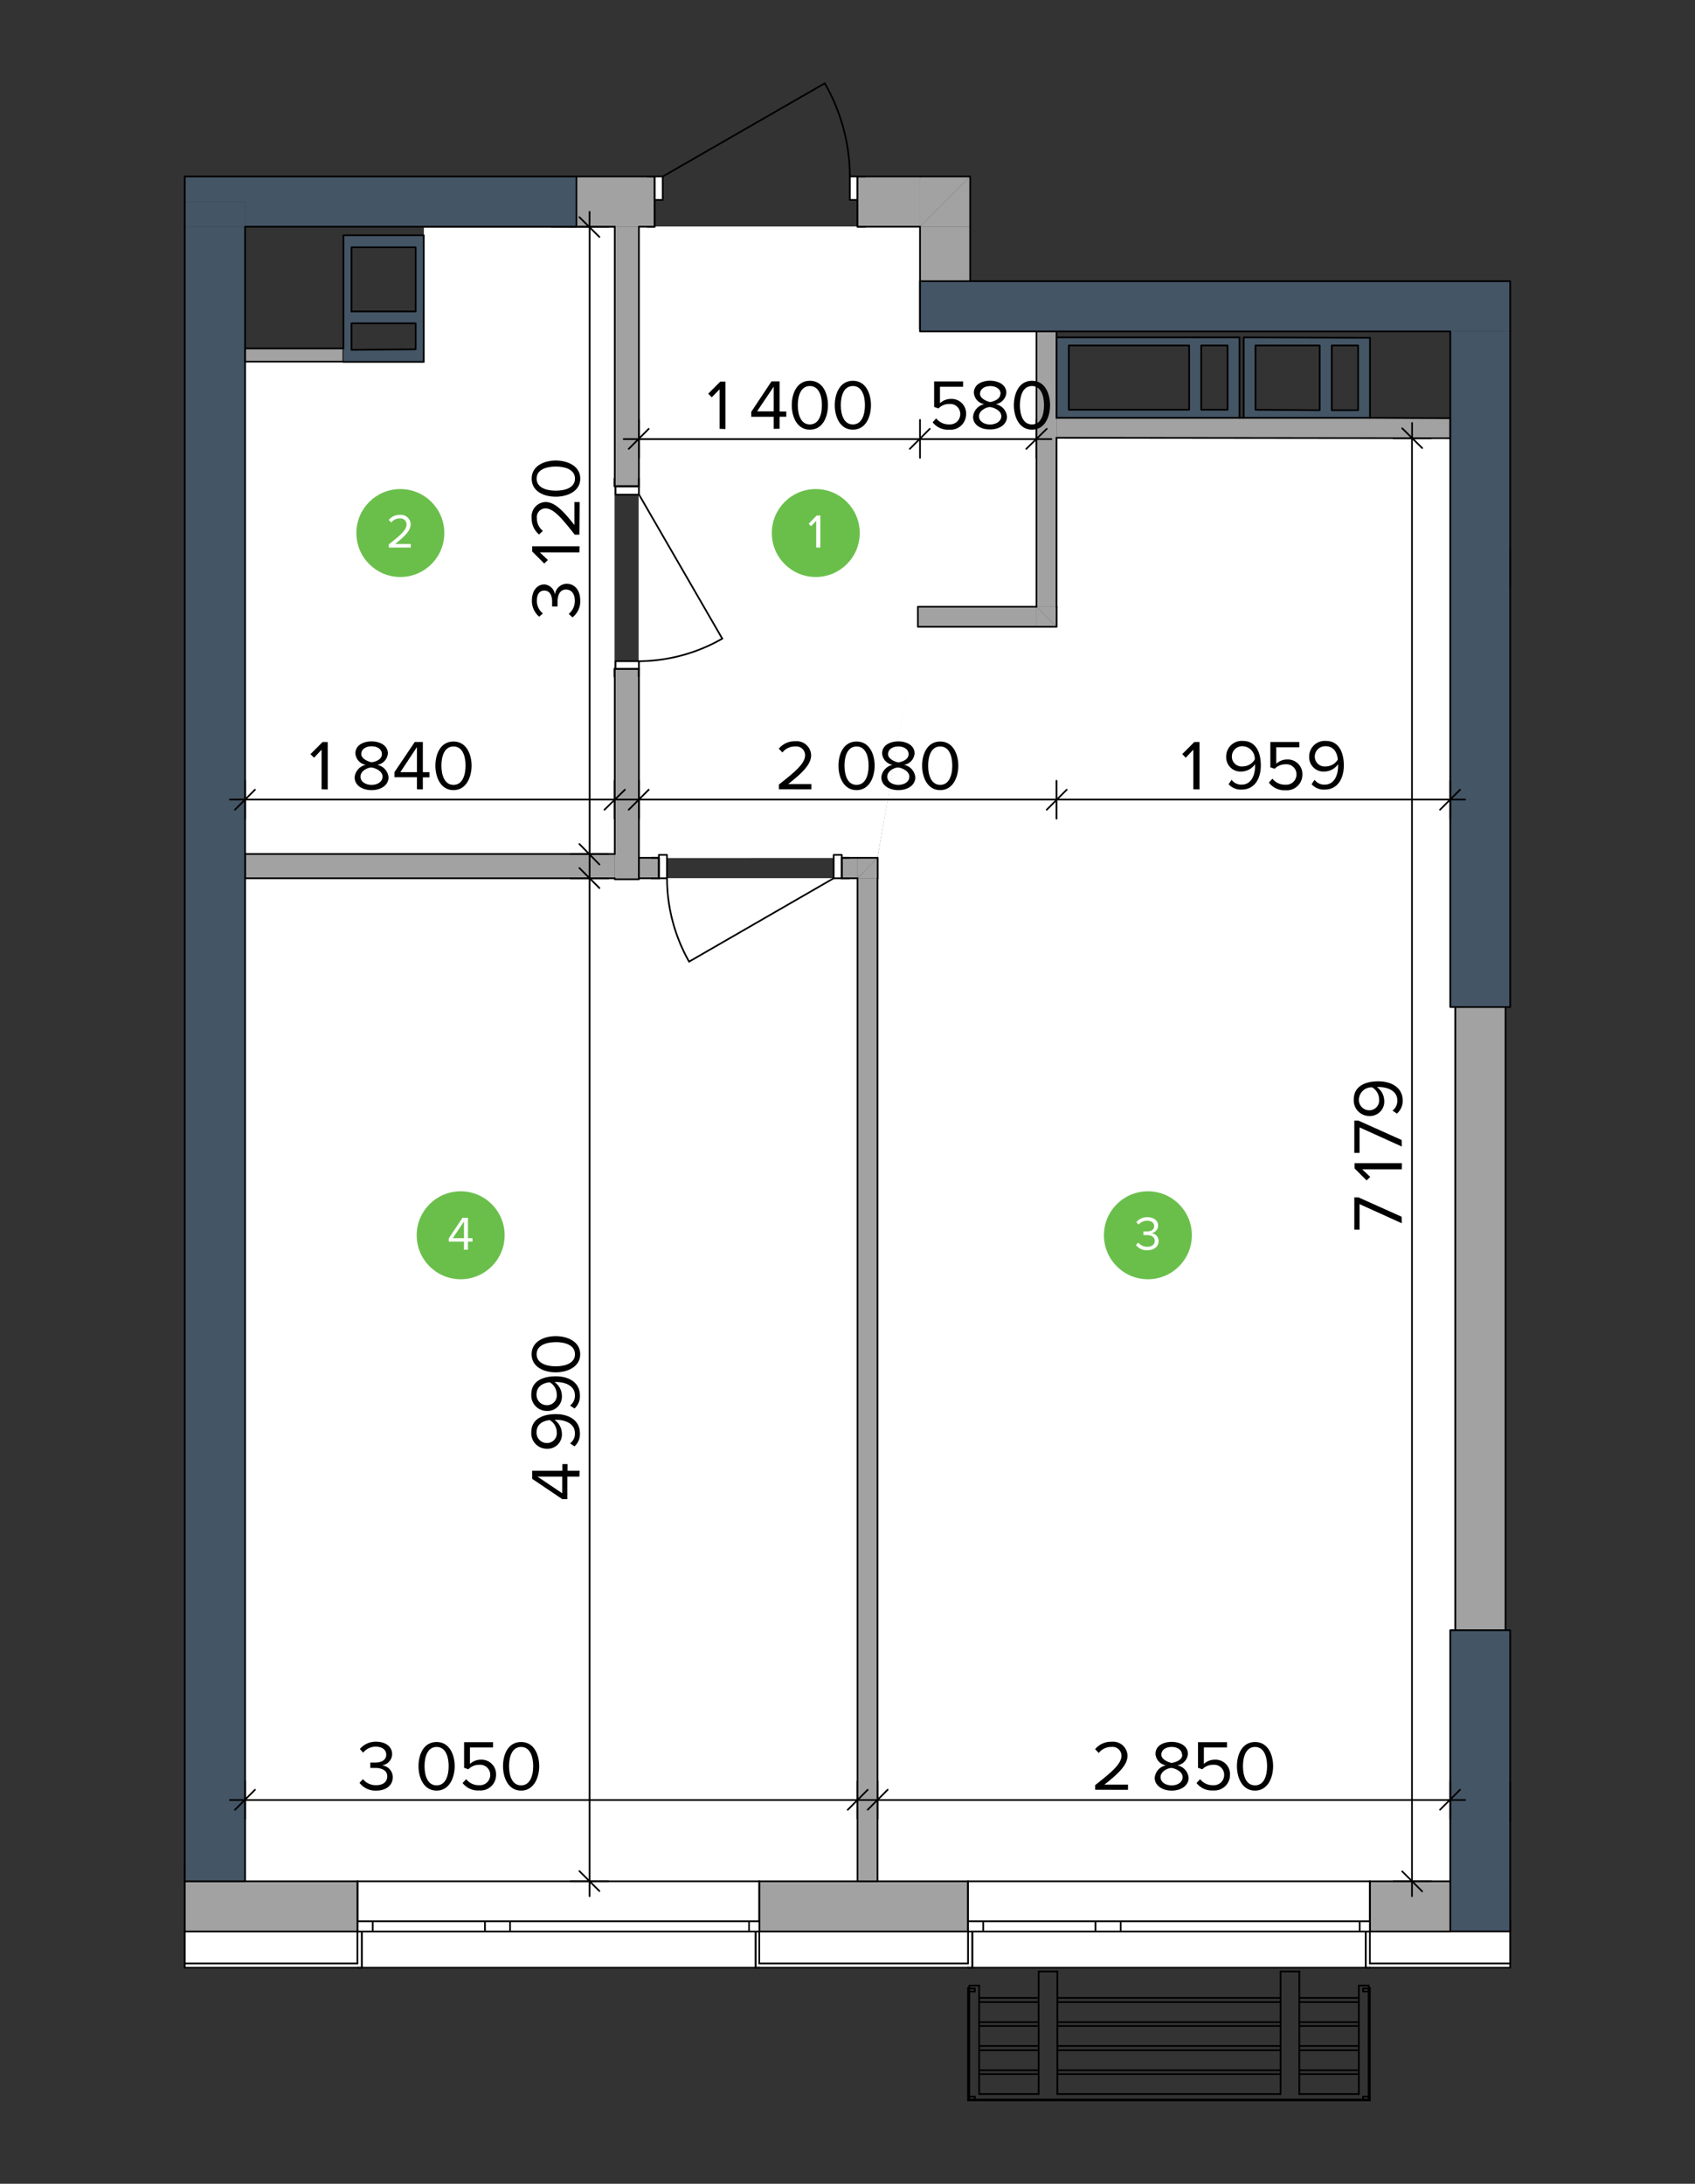 <svg id="Layer_1" data-name="Layer 1" xmlns="http://www.w3.org/2000/svg" viewBox="0 0 281 362"><rect x="0" y="0" width="281" height="362" fill="#333333" stroke="none"/><defs><style>.cls-1,.cls-3{fill:#fff;}.cls-1,.cls-4,.cls-7{fill-rule:evenodd;}.cls-2{fill:none;stroke:#000;stroke-linecap:round;stroke-linejoin:round;stroke-width:0.28px;}.cls-4,.cls-5{fill:#a2a2a3;}.cls-6,.cls-7{fill:#445565;}.cls-8{fill:#6abf4b;}</style></defs><title>Artboard 2</title><polyline class="cls-1" points="70.27 37.71 101.88 37.71 101.88 141.74 40.64 141.74 40.64 59.84 70.27 59.84 70.27 37.71"/><polyline class="cls-1" points="142.13 311.94 40.64 311.94 40.64 145.58 101.88 145.57 101.88 145.74 105.87 145.74 105.87 145.57 142.13 145.57 142.13 311.94"/><polyline class="cls-1" points="152.14 103.9 175.1 103.9 175.1 72.57 240.3 72.59 240.3 166.9 241.14 166.9 241.14 270.25 240.3 270.25 240.3 311.94 145.46 311.94 145.46 142.23 152.14 103.9"/><polyline class="cls-1" points="171.77 100.57 152.24 100.57 152.24 103.9 145.46 142.23 141.15 142.23 105.87 142.24 105.87 37.55 152.46 37.55 152.46 54.88 171.77 54.88 171.77 100.57"/><path class="cls-2" d="M35.64,178.6v4"/><rect class="cls-3" x="30.63" y="325.48" width="28.62" height="0.71"/><rect class="cls-3" x="125.87" y="325.48" width="34.61" height="0.71"/><rect class="cls-3" x="227.1" y="325.48" width="23.26" height="0.71"/><rect class="cls-3" x="30.63" y="320.19" width="28.62" height="5.29"/><rect class="cls-3" x="125.87" y="320.19" width="34.61" height="5.29"/><polygon class="cls-1" points="240.43 320.19 250.36 320.19 250.36 320.19 250.36 325.48 227.1 325.48 227.1 320.19 240.43 320.19"/><polygon class="cls-4" points="59.25 311.86 59.25 318.49 59.25 320.18 30.64 320.18 30.64 318.49 30.64 311.86 59.25 311.86"/><polygon class="cls-4" points="160.48 311.86 160.48 318.49 160.48 320.18 125.87 320.18 125.87 318.49 125.87 311.86 160.48 311.86"/><polygon class="cls-4" points="227.1 311.86 240.42 311.86 240.42 320.18 227.1 320.18 227.1 318.49 227.1 311.86"/><polygon class="cls-4" points="250.36 311.86 250.36 311.86 250.36 318.49 250.36 320.18 250.36 320.18 250.36 311.86"/><polygon class="cls-1" points="59.96 326.18 59.96 320.19 59.25 320.19 59.25 318.49 59.25 311.86 125.87 311.86 125.87 318.49 125.87 320.19 125.24 320.19 125.24 326.18 59.96 326.18"/><polygon class="cls-1" points="125.24 326.18 125.24 320.19 125.87 320.19 125.87 325.48 125.87 326.18 125.24 326.18"/><polygon class="cls-1" points="59.25 326.18 59.25 325.48 59.25 320.19 59.96 320.19 59.96 326.18 59.25 326.18"/><polygon class="cls-1" points="161.19 326.18 161.19 320.19 160.48 320.19 160.48 318.49 160.48 311.86 227.1 311.86 227.1 318.49 227.1 320.19 226.4 320.19 226.4 326.18 161.19 326.18"/><polygon class="cls-1" points="226.4 326.18 226.4 320.19 227.1 320.19 227.1 325.48 227.1 326.18 226.4 326.18"/><polygon class="cls-1" points="160.48 326.18 160.48 325.48 160.48 320.19 161.19 320.19 161.19 326.18 160.48 326.18"/><path class="cls-2" d="M227.1,325.48h23.26m-124.49,0h34.61m-129.85,0H59.25"/><path class="cls-2" d="M250.37,320.19h0m-23.27,0h13.33m-114.56,0h34.62m-129.85,0H59.26"/><path class="cls-2" d="M59.25,320.19H60m-.71,6H60m0-6v6"/><line class="cls-2" x1="59.25" y1="325.48" x2="59.25" y2="320.19"/><path class="cls-2" d="M125.87,320.19h-.63m.63,6h-.63m0-6v6"/><line class="cls-2" x1="125.87" y1="325.48" x2="125.87" y2="320.19"/><path class="cls-2" d="M125.87,320.18v-1.69m0,0v-6.63m-66.62,8.32v-1.69m0,0v-6.63"/><path class="cls-2" d="M160.48,320.19h.71m-.71,6h.71m0-6v6"/><line class="cls-2" x1="160.48" y1="325.48" x2="160.48" y2="320.19"/><path class="cls-2" d="M227.1,320.19h-.7m.7,6h-.7m0-6v6"/><line class="cls-2" x1="227.1" y1="325.48" x2="227.1" y2="320.19"/><path class="cls-2" d="M227.1,320.18v-1.69m0,0v-6.63m-66.62,8.32v-1.69m0,0v-6.63"/><path class="cls-2" d="M227.1,326.18h23.26v-7.69m-124.49,7.69h34.61M30.63,309.11v17.07H59.25"/><path class="cls-2" d="M59.26,311.86H30.63m129.86,0H125.87m114.56,0H227.1m23.27,0h0"/><path class="cls-2" d="M125.87,311.86H59.26m66,14.32H60"/><rect class="cls-3" x="124.18" y="318.49" width="1.69" height="1.69"/><rect class="cls-3" x="82.94" y="318.49" width="1.62" height="1.69"/><rect class="cls-3" x="84.56" y="318.49" width="39.62" height="1.69"/><rect class="cls-3" x="80.4" y="318.49" width="2.54" height="1.69"/><rect class="cls-3" x="59.25" y="318.49" width="2.54" height="1.69"/><rect class="cls-3" x="61.79" y="318.49" width="18.61" height="1.69"/><path class="cls-2" d="M60,320.19v6m-.7,0H60m65.28-6v6m.63,0h-.63m-66-6v-8.33m0,8.33v-1.7m66.61,1.7v-8.33m0,8.33v-1.7m-64.08,0H80.4m0,1.7H61.79m-2.53-1.7h2.53v1.7H59.26m23.68,0H80.4v-1.7h2.54m1.62,0h39.62m0,1.7H84.56m-1.62-1.7h1.62v1.7H82.94m42.93,0h-1.69v-1.7h1.69"/><path class="cls-2" d="M227.1,311.86H160.49m65.91,14.32H161.19"/><rect class="cls-3" x="225.41" y="318.49" width="1.69" height="1.69"/><rect class="cls-3" x="184.17" y="318.49" width="1.62" height="1.69"/><rect class="cls-3" x="185.79" y="318.49" width="39.62" height="1.69"/><rect class="cls-3" x="181.63" y="318.49" width="2.54" height="1.69"/><rect class="cls-3" x="160.48" y="318.49" width="2.54" height="1.69"/><rect class="cls-3" x="163.02" y="318.49" width="18.61" height="1.69"/><path class="cls-2" d="M161.19,320.19v6m-.71,0h.71m65.21-6v6m.7,0h-.7m-65.92-6v-8.33m0,8.33v-1.7m66.62,1.7v-8.33m0,8.33v-1.7m-64.08,0h18.61m0,1.7H163m-2.54-1.7H163v1.7h-2.54m23.69,0h-2.54v-1.7h2.54m1.62,0h39.62m0,1.7H185.79m-1.62-1.7h1.62v1.7h-1.62m42.93,0h-1.69v-1.7h1.69"/><rect class="cls-5" x="241.27" y="166.89" width="8.32" height="103.35"/><polyline class="cls-2" points="249.59 270.24 249.59 166.89 241.27 166.89 241.27 270.24"/><polygon class="cls-4" points="152.52 37.58 152.52 29.26 160.84 29.26 152.52 37.58"/><rect class="cls-5" x="152.52" y="37.58" width="8.32" height="17"/><polygon class="cls-4" points="152.52 37.58 160.84 29.26 160.84 37.58 152.52 37.58"/><path class="cls-2" d="M160.84,54.58h-8.32m0-17v17m8.32,0V29.26m0,0h-8.32"/><polygon class="cls-4" points="91.4 37.58 95.56 37.58 95.56 29.26 108.53 29.26 108.53 37.58 91.4 37.58"/><rect class="cls-5" x="142.16" y="29.26" width="10.36" height="8.32"/><path class="cls-2" d="M142.16,37.58h10.36m-46.6,0h2.61m-17.13,0h10.51m6.62-8.32h-13m57,0H142.16m0,0v3.88m0-3.88h1.26m-1.26,3.88v4.44m0,0h1.26m-34.89-8.32v3.88m0-3.88h-1.2m1.2,3.88v4.44m0,0h-1.2"/><path class="cls-2" d="M136.73,13.81a31.13,31.13,0,0,1,4.16,15.45"/><rect class="cls-3" x="140.89" y="29.26" width="1.27" height="3.88"/><rect class="cls-3" x="108.53" y="29.26" width="1.34" height="3.88"/><path class="cls-2" d="M108.53,29.26h1.34v3.88h-1.34V29.26m33.63,3.88h-1.27V29.26h1.27v3.88"/><line class="cls-2" x1="109.87" y1="29.26" x2="136.73" y2="13.81"/><path class="cls-2" d="M108.53,37.58h-1.2m1.2-4.44v4.44h-1.2m1.2-8.32h-1.2m1.2,0h-1.2m1.2,0v8.32m0-8.32v3.88m33.63,4.44h1.26m-1.26-4.44v4.44h1.26m-1.26-8.32h1.26m-1.26,0h1.26m-1.26,0v8.32m0-8.32v3.88"/><rect class="cls-5" x="101.9" y="110.88" width="4.02" height="34.85"/><rect class="cls-5" x="101.9" y="37.58" width="4.02" height="43.03"/><path class="cls-2" d="M105.92,80.62v-43m-4,108v.14h4V110.88m-4,0v30.69m0-104v43m4,30.26h-3.87m3.87,0v1.27m-3.87-1.27h-.15m0,0v1.27m4-31.53h-3.87m3.87,0V79.35m-3.87,1.27h-.15m0,0V79.35"/><path class="cls-2" d="M119.74,105.87a28.17,28.17,0,0,1-13.82,3.74"/><rect class="cls-3" x="102.05" y="109.61" width="3.88" height="1.27"/><rect class="cls-3" x="102.05" y="80.62" width="3.88" height="1.34"/><path class="cls-2" d="M105.92,80.62V82h-3.87V80.62h3.87m-3.87,30.26v-1.27h3.87v1.27h-3.87"/><line class="cls-2" x1="105.92" y1="81.96" x2="119.74" y2="105.87"/><path class="cls-2" d="M101.9,80.62V79.35m.15,1.27h-.15V79.35m4,1.27V79.35m0,1.27V79.35m0,1.27h-4m4,0h-3.87m-.15,30.26v1.27m.15-1.27h-.15v1.27m4-1.27v1.27m0-1.27v1.27m0-1.27h-4m4,0h-3.87"/><rect class="cls-5" x="40.64" y="141.57" width="61.26" height="4.02"/><polyline class="cls-2" points="101.9 141.57 40.65 141.57 40.65 145.59 101.9 145.59"/><polygon class="cls-4" points="142.16 145.59 145.47 142.2 145.47 145.59 142.16 145.59"/><rect class="cls-5" x="105.92" y="142.2" width="3.31" height="3.38"/><rect class="cls-5" x="139.55" y="142.2" width="2.61" height="3.38"/><polygon class="cls-4" points="142.16 142.2 145.47 142.2 142.16 145.59 142.16 142.2"/><path class="cls-2" d="M105.92,145.59V142.2m3.31,0h-3.31m39.55,0h-5.92m0,3.39h2.61m-36.24,0h3.31m0,0V142.2m0,3.39H108m1.26-3.39H108m31.58,3.39V142.2m0,3.39h1.2m-1.2-3.39h1.2m4.72,0v3.39"/><path class="cls-2" d="M114.24,159.41a28.12,28.12,0,0,1-3.66-13.82"/><rect class="cls-3" x="109.23" y="141.71" width="1.34" height="3.88"/><rect class="cls-3" x="138.21" y="141.71" width="1.34" height="3.88"/><path class="cls-2" d="M139.55,145.59h-1.34v-3.88h1.34v3.88m-30.32-3.88h1.34v3.88h-1.34v-3.88"/><line class="cls-2" x1="138.21" y1="145.59" x2="114.24" y2="159.41"/><path class="cls-2" d="M139.55,142.2h1.2m-1.2,0h1.2m-1.2,3.39h1.2m-1.2,0h1.2m-1.2,0V142.2m0,3.39V142.2m-30.32,0H108m1.26,0H108m1.26,3.39H108m1.26,0H108m1.26,0V142.2m0,3.39V142.2"/><rect class="cls-5" x="142.16" y="145.59" width="3.31" height="166.27"/><polyline class="cls-2" points="142.16 145.59 142.16 311.86 145.47 311.86 145.47 145.59"/><polygon class="cls-4" points="171.84 100.58 175.15 100.58 175.15 103.89 171.84 100.58"/><rect class="cls-5" x="152.17" y="100.58" width="19.67" height="3.31"/><polygon class="cls-4" points="171.84 103.89 171.84 100.58 175.15 103.89 171.84 103.89"/><path class="cls-2" d="M152.17,103.9v-3.32m19.66,0H152.17m0,3.32h23m0,0v-3.32"/><rect class="cls-5" x="171.83" y="54.59" width="3.31" height="45.99"/><path class="cls-2" d="M175.15,69.26V54.59h-3.32v46m3.32,0v-28"/><rect class="cls-6" x="240.43" y="54.94" width="9.94" height="111.95"/><path class="cls-2" d="M240.43,54.94v112h9.93m0,0V54.94"/><rect class="cls-6" x="152.52" y="46.61" width="97.84" height="8.32"/><path class="cls-2" d="M250.36,54.94h0V46.61m0,0H152.52v8.33h87.91"/><rect class="cls-6" x="30.63" y="37.58" width="10.01" height="274.28"/><path class="cls-2" d="M30.63,37.58V311.86h10m0,0V37.58"/><polygon class="cls-4" points="175.15 72.57 175.15 69.26 205.46 69.26 206.16 69.26 227.1 69.26 240.42 69.33 240.42 72.64 175.15 72.57"/><path class="cls-2" d="M175.15,69.26h0m31,0h-.7m-30.31,3.31,65.27.07V69.33l-13.32-.07"/><rect class="cls-5" x="40.64" y="57.76" width="16.28" height="2.19"/><polyline class="cls-2" points="56.93 57.76 40.64 57.76 40.64 59.95 56.93 59.95 56.93 57.76"/><rect class="cls-6" x="240.43" y="270.24" width="9.94" height="49.95"/><polyline class="cls-2" points="240.43 270.24 250.36 270.24 250.36 320.18 240.43 320.18 240.43 270.24"/><polygon class="cls-7" points="30.63 37.58 30.63 29.26 95.56 29.26 95.56 37.58 40.64 37.58 40.64 33.42 30.63 33.42 30.63 37.58 30.63 37.58"/><rect class="cls-6" x="30.63" y="33.42" width="10.01" height="4.16"/><polyline class="cls-2" points="40.64 37.58 95.56 37.58 95.56 29.26 30.63 29.26 30.63 37.58 30.64 37.58"/><path class="cls-7" d="M218.78,57.27H208.14V67.92l10.64.07Zm2,0V68h4.37V57.27Zm6.34,12H206.16V55.93L227.1,56Z"/><path class="cls-2" d="M218.78,57.27V68l-10.64-.07V57.27h10.64m2,0h4.37V68h-4.37V57.27m6.34,12V56l-20.94-.07V69.26H227.1"/><path class="cls-7" d="M197.14,57.27H177.19V67.92h19.95Zm2,0V67.92h4.37V57.27Zm6.34,12H175.15V55.93h30.31Z"/><path class="cls-2" d="M197.14,57.27V67.92H177.19V57.27h19.95m2,0h4.37V67.92h-4.37V57.27m6.34,12V55.93H175.15V69.26h30.31"/><path class="cls-7" d="M58.27,58l10.64-.07V53.6H58.27Zm0-6.35H68.91V41H58.27Zm0-12.7h12V60H56.93v-21Z"/><path class="cls-2" d="M58.27,58V53.6H68.91v4.3L58.27,58m0-6.35V41H68.91V51.62H58.27M56.93,60H70.25v-21H56.93V57.76"/><line class="cls-2" x1="160.69" y1="347.55" x2="160.69" y2="348.05"/><polyline class="cls-2" points="160.69 348.05 161.61 348.05 161.61 347.55"/><line class="cls-2" x1="161.61" y1="347.55" x2="160.69" y2="347.55"/><polyline class="cls-2" points="172.19 347.13 162.32 347.13 162.32 343.82"/><line class="cls-2" x1="162.32" y1="343.82" x2="172.18" y2="343.82"/><line class="cls-2" x1="162.32" y1="343.18" x2="162.32" y2="339.87"/><polyline class="cls-2" points="162.32 343.82 162.32 343.18 172.19 343.18"/><line class="cls-2" x1="162.32" y1="339.87" x2="172.18" y2="339.87"/><line class="cls-2" x1="162.32" y1="339.16" x2="172.18" y2="339.16"/><line class="cls-2" x1="160.48" y1="348.19" x2="160.48" y2="329.49"/><line class="cls-2" x1="162.32" y1="339.16" x2="162.32" y2="335.84"/><line class="cls-2" x1="162.32" y1="335.84" x2="172.18" y2="335.84"/><line class="cls-2" x1="162.32" y1="335.21" x2="172.18" y2="335.21"/><line class="cls-2" x1="160.69" y1="330.13" x2="160.69" y2="347.55"/><line class="cls-2" x1="162.32" y1="335.21" x2="162.32" y2="331.89"/><polyline class="cls-2" points="161.61 329.64 160.69 329.64 160.69 330.13"/><line class="cls-2" x1="160.69" y1="330.13" x2="161.61" y2="330.13"/><line class="cls-2" x1="161.61" y1="330.13" x2="161.61" y2="329.64"/><line class="cls-2" x1="162.32" y1="331.89" x2="162.32" y2="331.19"/><line class="cls-2" x1="162.32" y1="331.89" x2="172.18" y2="331.89"/><line class="cls-2" x1="162.32" y1="331.19" x2="172.18" y2="331.19"/><line class="cls-2" x1="162.32" y1="331.19" x2="162.32" y2="329.14"/><polyline class="cls-2" points="162.32 329.14 160.69 329.14 160.69 329.64"/><line class="cls-2" x1="162.32" y1="335.84" x2="162.32" y2="335.21"/><line class="cls-2" x1="162.32" y1="339.87" x2="162.32" y2="339.16"/><polyline class="cls-2" points="172.19 335.85 172.19 339.16 172.19 339.87"/><line class="cls-2" x1="172.18" y1="331.89" x2="172.18" y2="335.21"/><line class="cls-2" x1="172.18" y1="335.21" x2="172.18" y2="335.84"/><polyline class="cls-2" points="175.29 326.81 172.19 326.81 172.19 331.19"/><line class="cls-2" x1="172.18" y1="331.19" x2="172.18" y2="331.89"/><line class="cls-2" x1="175.29" y1="347.13" x2="175.29" y2="343.82"/><polyline class="cls-2" points="172.19 339.87 172.19 343.18 172.19 343.82 172.19 347.13"/><line class="cls-2" x1="175.29" y1="343.18" x2="175.29" y2="339.87"/><polyline class="cls-2" points="175.29 339.87 175.29 339.16 175.29 335.85"/><line class="cls-2" x1="175.29" y1="343.82" x2="175.29" y2="343.18"/><polyline class="cls-2" points="175.29 335.85 175.29 335.21 175.29 331.89"/><polyline class="cls-2" points="175.29 331.89 175.29 331.19 175.29 326.81"/><line class="cls-2" x1="227.1" y1="348.19" x2="160.48" y2="348.19"/><line class="cls-2" x1="175.29" y1="343.82" x2="212.3" y2="343.82"/><line class="cls-2" x1="225.27" y1="343.82" x2="215.4" y2="343.82"/><line class="cls-2" x1="225.27" y1="347.13" x2="215.4" y2="347.13"/><line class="cls-2" x1="212.3" y1="347.13" x2="175.29" y2="347.13"/><line class="cls-2" x1="175.29" y1="343.18" x2="212.3" y2="343.18"/><line class="cls-2" x1="175.29" y1="339.87" x2="212.3" y2="339.87"/><line class="cls-2" x1="175.29" y1="339.16" x2="212.3" y2="339.16"/><line class="cls-2" x1="175.29" y1="335.21" x2="212.3" y2="335.21"/><line class="cls-2" x1="175.29" y1="335.84" x2="212.3" y2="335.84"/><line class="cls-2" x1="175.29" y1="331.19" x2="212.3" y2="331.19"/><line class="cls-2" x1="175.29" y1="331.89" x2="212.3" y2="331.89"/><line class="cls-2" x1="212.3" y1="339.87" x2="212.3" y2="343.18"/><polyline class="cls-2" points="212.3 343.18 212.3 343.82 212.3 347.13"/><line class="cls-2" x1="215.4" y1="343.18" x2="215.4" y2="339.87"/><polyline class="cls-2" points="212.3 335.85 212.3 339.16 212.3 339.87"/><line class="cls-2" x1="212.3" y1="331.89" x2="212.3" y2="335.21"/><line class="cls-2" x1="212.3" y1="335.21" x2="212.3" y2="335.84"/><line class="cls-2" x1="212.3" y1="326.81" x2="212.3" y2="331.19"/><line class="cls-2" x1="212.3" y1="331.19" x2="212.3" y2="331.89"/><line class="cls-2" x1="215.4" y1="347.13" x2="215.4" y2="343.82"/><line class="cls-2" x1="161.61" y1="348.05" x2="225.97" y2="348.05"/><line class="cls-2" x1="215.4" y1="339.16" x2="215.4" y2="335.84"/><line class="cls-2" x1="215.4" y1="335.84" x2="215.4" y2="335.21"/><line class="cls-2" x1="225.27" y1="331.19" x2="215.4" y2="331.19"/><line class="cls-2" x1="215.4" y1="326.81" x2="212.3" y2="326.81"/><line class="cls-2" x1="215.4" y1="331.89" x2="215.4" y2="331.19"/><line class="cls-2" x1="225.27" y1="343.18" x2="215.4" y2="343.18"/><line class="cls-2" x1="215.4" y1="343.82" x2="215.4" y2="343.18"/><line class="cls-2" x1="225.27" y1="339.16" x2="215.4" y2="339.16"/><line class="cls-2" x1="215.4" y1="339.87" x2="225.27" y2="339.87"/><line class="cls-2" x1="215.4" y1="339.87" x2="215.4" y2="339.16"/><line class="cls-2" x1="215.4" y1="335.21" x2="215.4" y2="331.89"/><line class="cls-2" x1="215.4" y1="331.89" x2="225.27" y2="331.89"/><line class="cls-2" x1="225.27" y1="335.21" x2="215.4" y2="335.21"/><line class="cls-2" x1="215.4" y1="335.84" x2="225.27" y2="335.84"/><line class="cls-2" x1="215.4" y1="331.19" x2="215.4" y2="326.81"/><line class="cls-2" x1="226.89" y1="347.55" x2="226.89" y2="348.05"/><polyline class="cls-2" points="226.89 348.05 225.97 348.05 225.97 347.55"/><line class="cls-2" x1="225.97" y1="347.55" x2="226.89" y2="347.55"/><polyline class="cls-2" points="225.27 339.16 225.27 339.87 225.27 343.18 225.27 343.82 225.27 347.13"/><line class="cls-2" x1="227.1" y1="348.19" x2="227.1" y2="329.49"/><line class="cls-2" x1="225.27" y1="335.84" x2="225.27" y2="339.16"/><line class="cls-2" x1="226.89" y1="347.55" x2="226.89" y2="330.13"/><polyline class="cls-2" points="225.27 331.89 225.27 335.21 225.27 335.85"/><line class="cls-2" x1="225.97" y1="329.64" x2="226.89" y2="329.64"/><line class="cls-2" x1="226.89" y1="329.64" x2="226.89" y2="330.13"/><line class="cls-2" x1="226.89" y1="330.13" x2="225.97" y2="330.13"/><line class="cls-2" x1="225.97" y1="330.13" x2="225.97" y2="329.64"/><polyline class="cls-2" points="225.27 329.14 225.27 331.19 225.27 331.89"/><line class="cls-2" x1="226.89" y1="329.14" x2="226.89" y2="329.64"/><line class="cls-2" x1="226.89" y1="329.14" x2="225.27" y2="329.14"/><polyline class="cls-2" points="38.11 298.39 40.64 298.39 142.16 298.39"/><line class="cls-2" x1="42.27" y1="296.69" x2="38.95" y2="300.01"/><path class="cls-2" d="M142.16,298.39h3.31m-3.31,3.1v-6.21M40.64,301.49v-6.21"/><line class="cls-2" x1="143.85" y1="296.69" x2="140.54" y2="300.01"/><path class="cls-2" d="M145.47,298.39h94.95m-94.95,3.1v-6.21"/><path class="cls-2" d="M238.73,300l3.32-3.32m-94.89,0L143.85,300"/><path class="cls-2" d="M240.43,301.49v-6.21m0,3.11h2.46"/><path d="M59.6,295.54l.57-.61a2.73,2.73,0,0,0,2.19,1c1.14,0,1.84-.56,1.84-1.47s-.8-1.39-2-1.39h-.81v-.89h.81c1,0,1.83-.39,1.83-1.3s-.8-1.34-1.75-1.34a2.69,2.69,0,0,0-2.08,1l-.54-.61a3.42,3.42,0,0,1,2.69-1.21c1.5,0,2.66.76,2.66,2.09a1.92,1.92,0,0,1-1.7,1.83,2,2,0,0,1,1.81,1.93c0,1.31-1,2.26-2.77,2.26A3.32,3.32,0,0,1,59.6,295.54Z"/><path d="M69.38,292.77c0-1.92.85-4,3-4s3,2.13,3,4-.86,4.06-3,4.06S69.38,294.68,69.38,292.77Zm5,0c0-1.57-.51-3.18-2-3.18s-2,1.61-2,3.18.5,3.19,2,3.19S74.38,294.34,74.38,292.77Z"/><path d="M76.69,295.57l.6-.64a2.6,2.6,0,0,0,2.16,1,1.7,1.7,0,0,0,1.82-1.68,1.66,1.66,0,0,0-1.8-1.7,2.46,2.46,0,0,0-1.82.74l-.71-.24v-4.25h4.8v.88H77.91v2.73a2.66,2.66,0,0,1,1.84-.71,2.41,2.41,0,0,1,2.49,2.51,2.57,2.57,0,0,1-2.79,2.59A3.19,3.19,0,0,1,76.69,295.57Z"/><path d="M83.39,292.77c0-1.92.84-4,3-4s3,2.13,3,4-.86,4.06-3,4.06S83.39,294.68,83.39,292.77Zm5,0c0-1.57-.51-3.18-2-3.18s-2,1.61-2,3.18.5,3.19,2,3.19S88.39,294.34,88.39,292.77Z"/><path d="M181.56,296.69v-.77c2.83-2.23,4.36-3.54,4.36-4.89a1.47,1.47,0,0,0-1.64-1.44,2.62,2.62,0,0,0-2.13,1l-.6-.63a3.39,3.39,0,0,1,2.73-1.23,2.39,2.39,0,0,1,2.64,2.31c0,1.6-1.63,3.06-3.82,4.79H187v.87Z"/><path d="M191.43,294.7a2.32,2.32,0,0,1,1.87-2.06,2.06,2.06,0,0,1-1.74-1.89c0-1.41,1.37-2,2.68-2s2.69.62,2.69,2a2.07,2.07,0,0,1-1.75,1.89,2.32,2.32,0,0,1,1.87,2.06c0,1.33-1.27,2.13-2.81,2.13S191.43,296,191.43,294.7Zm4.63-.1c0-1-1.34-1.47-1.82-1.52s-1.84.49-1.84,1.52c0,.84.86,1.36,1.84,1.36S196.06,295.44,196.06,294.6Zm-.11-3.72c0-.81-.77-1.29-1.71-1.29s-1.71.48-1.71,1.29,1.24,1.28,1.71,1.36C194.72,292.16,196,291.84,196,290.88Z"/><path d="M198.36,295.57l.6-.64a2.61,2.61,0,0,0,2.17,1,1.69,1.69,0,0,0,1.81-1.68,1.65,1.65,0,0,0-1.8-1.7,2.42,2.42,0,0,0-1.81.74l-.72-.24v-4.25h4.8v.88h-3.83v2.73a2.66,2.66,0,0,1,1.84-.71,2.4,2.4,0,0,1,2.49,2.51,2.57,2.57,0,0,1-2.78,2.59A3.21,3.21,0,0,1,198.36,295.57Z"/><path d="M205.06,292.77c0-1.92.85-4,3-4s3,2.13,3,4-.86,4.06-3,4.06S205.06,294.68,205.06,292.77Zm5,0c0-1.57-.51-3.18-2-3.18s-2,1.61-2,3.18.5,3.19,2,3.19S210.06,294.34,210.06,292.77Z"/><polyline class="cls-2" points="97.74 314.33 97.74 311.86 97.74 145.59"/><line class="cls-2" x1="96.05" y1="310.17" x2="99.37" y2="313.48"/><path class="cls-2" d="M97.75,145.59v-4m3.1,4H94.57m6.28,166.27H94.57"/><line class="cls-2" x1="96.05" y1="143.89" x2="99.37" y2="147.21"/><path class="cls-2" d="M97.75,141.57v-104m3.1,104H94.57"/><path class="cls-2" d="M99.37,39.28,96.05,36m0,103.91,3.32,3.39"/><path class="cls-2" d="M100.84,37.58H94.57m3.17,0V35.12"/><path d="M96.05,244.78h-2v3.74h-.82l-5-3.37v-1.34h5V242.7h.86v1.11h2Zm-6.94,0,4.1,2.76v-2.76Z"/><path d="M95.24,239.76l-.73-.49a2,2,0,0,0,.8-1.69c0-1.59-1.59-2.21-3.07-2.21h-.32a2.82,2.82,0,0,1,1.23,2.21,2.38,2.38,0,0,1-2.51,2.58,2.57,2.57,0,0,1-2.56-2.74c0-2.2,1.91-3,4.06-3s4,1,4,3.19A2.71,2.71,0,0,1,95.24,239.76Zm-4.1-4.35c-1,.09-2.19.6-2.19,2a1.71,1.71,0,0,0,1.66,1.8,1.62,1.62,0,0,0,1.69-1.81A2.37,2.37,0,0,0,91.14,235.41Z"/><path d="M95.24,233.49l-.73-.49a2.06,2.06,0,0,0,.8-1.69c0-1.59-1.59-2.21-3.07-2.21h-.32a2.82,2.82,0,0,1,1.23,2.21,2.38,2.38,0,0,1-2.51,2.58,2.57,2.57,0,0,1-2.56-2.74c0-2.21,1.91-3,4.06-3s4,1,4,3.19A2.71,2.71,0,0,1,95.24,233.49Zm-4.1-4.35c-1,.09-2.19.6-2.19,2a1.71,1.71,0,0,0,1.66,1.8,1.62,1.62,0,0,0,1.69-1.81A2.36,2.36,0,0,0,91.14,229.14Z"/><path d="M92.13,227.49c-1.91,0-4-.85-4-3s2.13-3,4-3,4.06.86,4.06,3S94,227.49,92.13,227.49Zm0-5c-1.56,0-3.17.51-3.17,2s1.61,2,3.17,2,3.19-.5,3.19-2S93.7,222.48,92.13,222.48Z"/><path d="M94.9,102.34l-.61-.58a2.73,2.73,0,0,0,1-2.19c0-1.14-.56-1.84-1.47-1.84s-1.39.8-1.39,2c0,.33,0,.69,0,.81h-.9c0-.13,0-.49,0-.81,0-1-.38-1.83-1.29-1.83S89,98.66,89,99.62a2.67,2.67,0,0,0,1,2.07l-.61.54a3.4,3.4,0,0,1-1.21-2.68c0-1.51.76-2.67,2.09-2.67A1.92,1.92,0,0,1,92,98.58a2,2,0,0,1,1.93-1.81c1.3,0,2.26,1,2.26,2.78A3.3,3.3,0,0,1,94.9,102.34Z"/><path d="M96.05,91.57H89.5l1.33,1.26-.6.59-2-2v-.86h7.85Z"/><path d="M96.05,88.63h-.77c-2.23-2.83-3.53-4.36-4.89-4.36A1.46,1.46,0,0,0,89,85.9,2.63,2.63,0,0,0,90,88l-.63.6a3.41,3.41,0,0,1-1.23-2.74,2.39,2.39,0,0,1,2.3-2.64c1.6,0,3.06,1.63,4.79,3.82V83.23h.87Z"/><path d="M92.14,82.34c-1.92,0-4-.84-4-3s2.13-3,4-3,4.06.86,4.06,3S94,82.34,92.14,82.34Zm0-5c-1.57,0-3.18.5-3.18,2s1.61,2,3.18,2,3.18-.5,3.18-2S93.7,77.34,92.14,77.34Z"/><polyline class="cls-2" points="234.08 314.33 234.08 311.86 234.08 72.64"/><path class="cls-2" d="M235.77,74.27,232.46,71m0,239.22,3.31,3.31"/><path class="cls-2" d="M237.25,72.64H231m6.27,239.22H231m3.1-239.22V70.11"/><path d="M232.39,202.78l-7-3.17v4.23h-.87v-5.36h.67l7.18,3.22Z"/><path d="M232.39,193.84h-6.56l1.33,1.26-.6.58-2-2v-.86h7.85Z"/><path d="M232.39,190.06l-7-3.17v4.23h-.87v-5.36h.67l7.18,3.22Z"/><path d="M231.58,184.6l-.73-.5a2,2,0,0,0,.8-1.68c0-1.59-1.59-2.22-3.07-2.22h-.32a2.83,2.83,0,0,1,1.22,2.22A2.38,2.38,0,0,1,227,185a2.58,2.58,0,0,1-2.57-2.75c0-2.2,1.92-3,4.06-3s4.05,1,4.05,3.2A2.76,2.76,0,0,1,231.58,184.6Zm-4.11-4.35a2.09,2.09,0,0,0-2.19,2,1.71,1.71,0,0,0,1.66,1.8,1.63,1.63,0,0,0,1.69-1.82A2.35,2.35,0,0,0,227.47,180.25Z"/><polyline class="cls-2" points="38.11 132.54 40.64 132.54 101.9 132.54"/><line class="cls-2" x1="42.27" y1="130.91" x2="38.95" y2="134.23"/><path class="cls-2" d="M101.9,132.54h4m-4,3.17v-6.28m-61.26,6.28v-6.28"/><line class="cls-2" x1="103.6" y1="130.91" x2="100.21" y2="134.23"/><path class="cls-2" d="M105.92,132.54h69.23m-69.23,3.17v-6.28"/><line class="cls-2" x1="107.54" y1="130.91" x2="104.23" y2="134.23"/><path class="cls-2" d="M175.15,132.54h65.27m-65.27,3.17v-6.28"/><path class="cls-2" d="M238.73,134.23l3.32-3.32m-65.21,0-3.31,3.32"/><path class="cls-2" d="M240.43,135.71v-6.28m0,3.11h2.46"/><path d="M53.31,130.84v-6.56l-1.25,1.33-.59-.6,2-2h.86v7.86Z"/><path d="M58.79,128.85a2.32,2.32,0,0,1,1.87-2.06,2.06,2.06,0,0,1-1.74-1.89c0-1.41,1.37-2,2.68-2s2.7.62,2.7,2a2.08,2.08,0,0,1-1.76,1.89,2.32,2.32,0,0,1,1.87,2.06c0,1.33-1.27,2.13-2.81,2.13S58.79,130.19,58.79,128.85Zm4.63-.1c0-1-1.34-1.47-1.82-1.52s-1.84.49-1.84,1.52c0,.84.86,1.36,1.84,1.36S63.42,129.59,63.42,128.75ZM63.31,125c0-.81-.77-1.29-1.71-1.29s-1.71.48-1.71,1.29,1.24,1.28,1.71,1.36C62.08,126.31,63.31,126,63.31,125Z"/><path d="M69.12,130.84v-2H65.39V128L68.76,123H70.1v5h1.1v.86H70.1v2Zm0-7L66.37,128h2.75Z"/><path d="M72.18,126.92c0-1.92.85-4,3-4s3,2.13,3,4-.86,4.06-3,4.06S72.18,128.83,72.18,126.92Zm5,0c0-1.57-.5-3.18-2-3.18s-2,1.61-2,3.18.51,3.19,2,3.19S77.18,128.49,77.18,126.92Z"/><path d="M129.12,130.84v-.78c2.82-2.22,4.35-3.53,4.35-4.88a1.46,1.46,0,0,0-1.63-1.44,2.6,2.6,0,0,0-2.13,1l-.6-.63a3.39,3.39,0,0,1,2.73-1.23,2.39,2.39,0,0,1,2.63,2.31c0,1.6-1.62,3.06-3.81,4.79h3.85v.87Z"/><path d="M139,126.92c0-1.92.85-4,3-4s3,2.13,3,4-.86,4.06-3,4.06S139,128.83,139,126.92Zm5,0c0-1.57-.51-3.18-2-3.18s-2,1.61-2,3.18.51,3.19,2,3.19S144,128.49,144,126.92Z"/><path d="M146.11,128.85a2.33,2.33,0,0,1,1.88-2.06,2.07,2.07,0,0,1-1.75-1.89c0-1.41,1.38-2,2.69-2s2.69.62,2.69,2a2.08,2.08,0,0,1-1.75,1.89,2.32,2.32,0,0,1,1.87,2.06c0,1.33-1.27,2.13-2.81,2.13S146.11,130.19,146.11,128.85Zm4.64-.1c0-1-1.34-1.47-1.82-1.52s-1.84.49-1.84,1.52c0,.84.86,1.36,1.84,1.36S150.75,129.59,150.75,128.75Zm-.12-3.72c0-.81-.76-1.29-1.7-1.29s-1.71.48-1.71,1.29,1.24,1.28,1.71,1.36C149.41,126.31,150.63,126,150.63,125Z"/><path d="M152.87,126.92c0-1.92.85-4,3-4s3,2.13,3,4-.86,4.06-3,4.06S152.87,128.83,152.87,126.92Zm5,0c0-1.57-.5-3.18-2-3.18s-2,1.61-2,3.18.51,3.19,2,3.19S157.87,128.49,157.87,126.92Z"/><path d="M197.83,130.84v-6.56l-1.26,1.33L196,125l2-2h.86v7.86Z"/><path d="M203.68,130l.49-.73a2,2,0,0,0,1.68.8c1.59,0,2.22-1.59,2.22-3.07,0-.11,0-.22,0-.32a2.85,2.85,0,0,1-2.22,1.22,2.38,2.38,0,0,1-2.57-2.51,2.58,2.58,0,0,1,2.74-2.57c2.2,0,3,1.93,3,4.07s-1,4-3.19,4A2.69,2.69,0,0,1,203.68,130Zm4.34-4.11a2.09,2.09,0,0,0-2-2.19,1.71,1.71,0,0,0-1.8,1.66,1.63,1.63,0,0,0,1.82,1.69A2.35,2.35,0,0,0,208,125.92Z"/><path d="M210.35,129.72l.6-.64a2.61,2.61,0,0,0,2.17,1,1.69,1.69,0,0,0,1.81-1.68,1.65,1.65,0,0,0-1.8-1.7,2.45,2.45,0,0,0-1.81.74l-.72-.24V123h4.8v.88h-3.82v2.73a2.61,2.61,0,0,1,1.83-.71,2.41,2.41,0,0,1,2.5,2.51,2.58,2.58,0,0,1-2.79,2.59A3.21,3.21,0,0,1,210.35,129.72Z"/><path d="M217.44,130l.49-.73a2,2,0,0,0,1.69.8c1.58,0,2.21-1.59,2.21-3.07,0-.11,0-.22,0-.32a2.85,2.85,0,0,1-2.22,1.22,2.38,2.38,0,0,1-2.57-2.51,2.58,2.58,0,0,1,2.74-2.57c2.2,0,3,1.93,3,4.07s-1,4-3.18,4A2.7,2.7,0,0,1,217.44,130Zm4.34-4.11c-.08-1-.6-2.19-2-2.19a1.72,1.72,0,0,0-1.81,1.66,1.63,1.63,0,0,0,1.82,1.69A2.35,2.35,0,0,0,221.78,125.92Z"/><polyline class="cls-2" points="103.39 72.79 105.92 72.79 152.52 72.79"/><line class="cls-2" x1="107.54" y1="71.09" x2="104.23" y2="74.41"/><path class="cls-2" d="M152.52,72.79h19.31m-19.31,3.1V69.61m-46.6,6.28V69.61"/><path class="cls-2" d="M170.14,74.41l3.39-3.32m-19.39,0-3.31,3.32"/><path class="cls-2" d="M171.83,75.89V69.61m0,3.18h2.47"/><path d="M119.3,71.09V64.53L118,65.86l-.59-.6,2-2h.86v7.86Z"/><path d="M128.27,71.09v-2h-3.73v-.81l3.36-5.06h1.34v5h1.11v.86h-1.11v2Zm0-7-2.76,4.1h2.76Z"/><path d="M131.26,67.17c0-1.92.84-4.05,3-4.05s3,2.13,3,4.05-.86,4.06-3,4.06S131.26,69.08,131.26,67.17Zm5,0c0-1.57-.51-3.18-2-3.18s-2,1.61-2,3.18.5,3.19,2,3.19S136.26,68.73,136.26,67.17Z"/><path d="M138.39,67.17c0-1.92.85-4.05,3-4.05s3,2.13,3,4.05-.86,4.06-3,4.06S138.39,69.08,138.39,67.17Zm5,0c0-1.57-.5-3.18-2-3.18s-2,1.61-2,3.18.51,3.19,2,3.19S143.39,68.73,143.39,67.17Z"/><path d="M154.61,70l.6-.65a2.59,2.59,0,0,0,2.17,1,1.69,1.69,0,0,0,1.81-1.68,1.65,1.65,0,0,0-1.8-1.7,2.42,2.42,0,0,0-1.81.74l-.72-.25V63.23h4.8v.88h-3.83v2.73a2.66,2.66,0,0,1,1.84-.71,2.4,2.4,0,0,1,2.49,2.51,2.57,2.57,0,0,1-2.78,2.59A3.21,3.21,0,0,1,154.61,70Z"/><path d="M161.32,69.1A2.32,2.32,0,0,1,163.19,67a2.07,2.07,0,0,1-1.74-1.89c0-1.41,1.38-2,2.68-2s2.7.62,2.7,2A2.08,2.08,0,0,1,165.07,67a2.32,2.32,0,0,1,1.87,2.06c0,1.33-1.27,2.13-2.81,2.13S161.32,70.44,161.32,69.1ZM166,69c0-1-1.34-1.46-1.83-1.52S162.3,68,162.3,69c0,.85.86,1.37,1.83,1.37S166,69.84,166,69Zm-.12-3.71c0-.81-.77-1.29-1.71-1.29s-1.7.48-1.7,1.29,1.23,1.28,1.7,1.36C164.62,66.56,165.84,66.24,165.84,65.28Z"/><path d="M168.08,67.17c0-1.92.84-4.05,3-4.05s3,2.13,3,4.05-.86,4.06-3,4.06S168.08,69.08,168.08,67.17Zm5,0c0-1.57-.51-3.18-2-3.18s-2,1.61-2,3.18.5,3.19,2,3.19S173.08,68.73,173.08,67.17Z"/><path class="cls-2" d="M250.36,301.84v-6.28"/><path class="cls-2" d="M250.36,97.26v-6.2"/><circle class="cls-8" cx="190.3" cy="204.77" r="7.29"/><path class="cls-3" d="M188.32,206.39l.39-.41a1.85,1.85,0,0,0,1.48.7c.77,0,1.24-.38,1.24-1s-.54-.94-1.32-.94h-.55v-.6h.55c.67,0,1.23-.26,1.23-.88s-.54-.9-1.18-.9a1.8,1.8,0,0,0-1.4.64l-.37-.41a2.31,2.31,0,0,1,1.81-.82c1,0,1.8.52,1.8,1.41a1.29,1.29,0,0,1-1.14,1.24,1.33,1.33,0,0,1,1.22,1.3c0,.88-.71,1.53-1.88,1.53A2.24,2.24,0,0,1,188.32,206.39Z"/><circle class="cls-8" cx="135.24" cy="88.36" r="7.29"/><path class="cls-3" d="M135.31,90.77V86.34l-.85.89-.4-.4,1.33-1.37H136v5.31Z"/><circle class="cls-8" cx="66.37" cy="88.36" r="7.29"/><path class="cls-3" d="M64.46,90.77v-.53c1.91-1.5,2.94-2.39,2.94-3.3a1,1,0,0,0-1.1-1,1.76,1.76,0,0,0-1.44.67l-.41-.42a2.29,2.29,0,0,1,1.85-.84,1.61,1.61,0,0,1,1.78,1.56C68.08,88,67,89,65.5,90.18h2.6v.59Z"/><circle class="cls-8" cx="76.37" cy="204.77" r="7.29"/><path class="cls-3" d="M76.92,207.17v-1.34H74.4v-.55l2.28-3.41h.9v3.38h.75v.58h-.75v1.34Zm0-4.69-1.86,2.77h1.86Z"/></svg>
